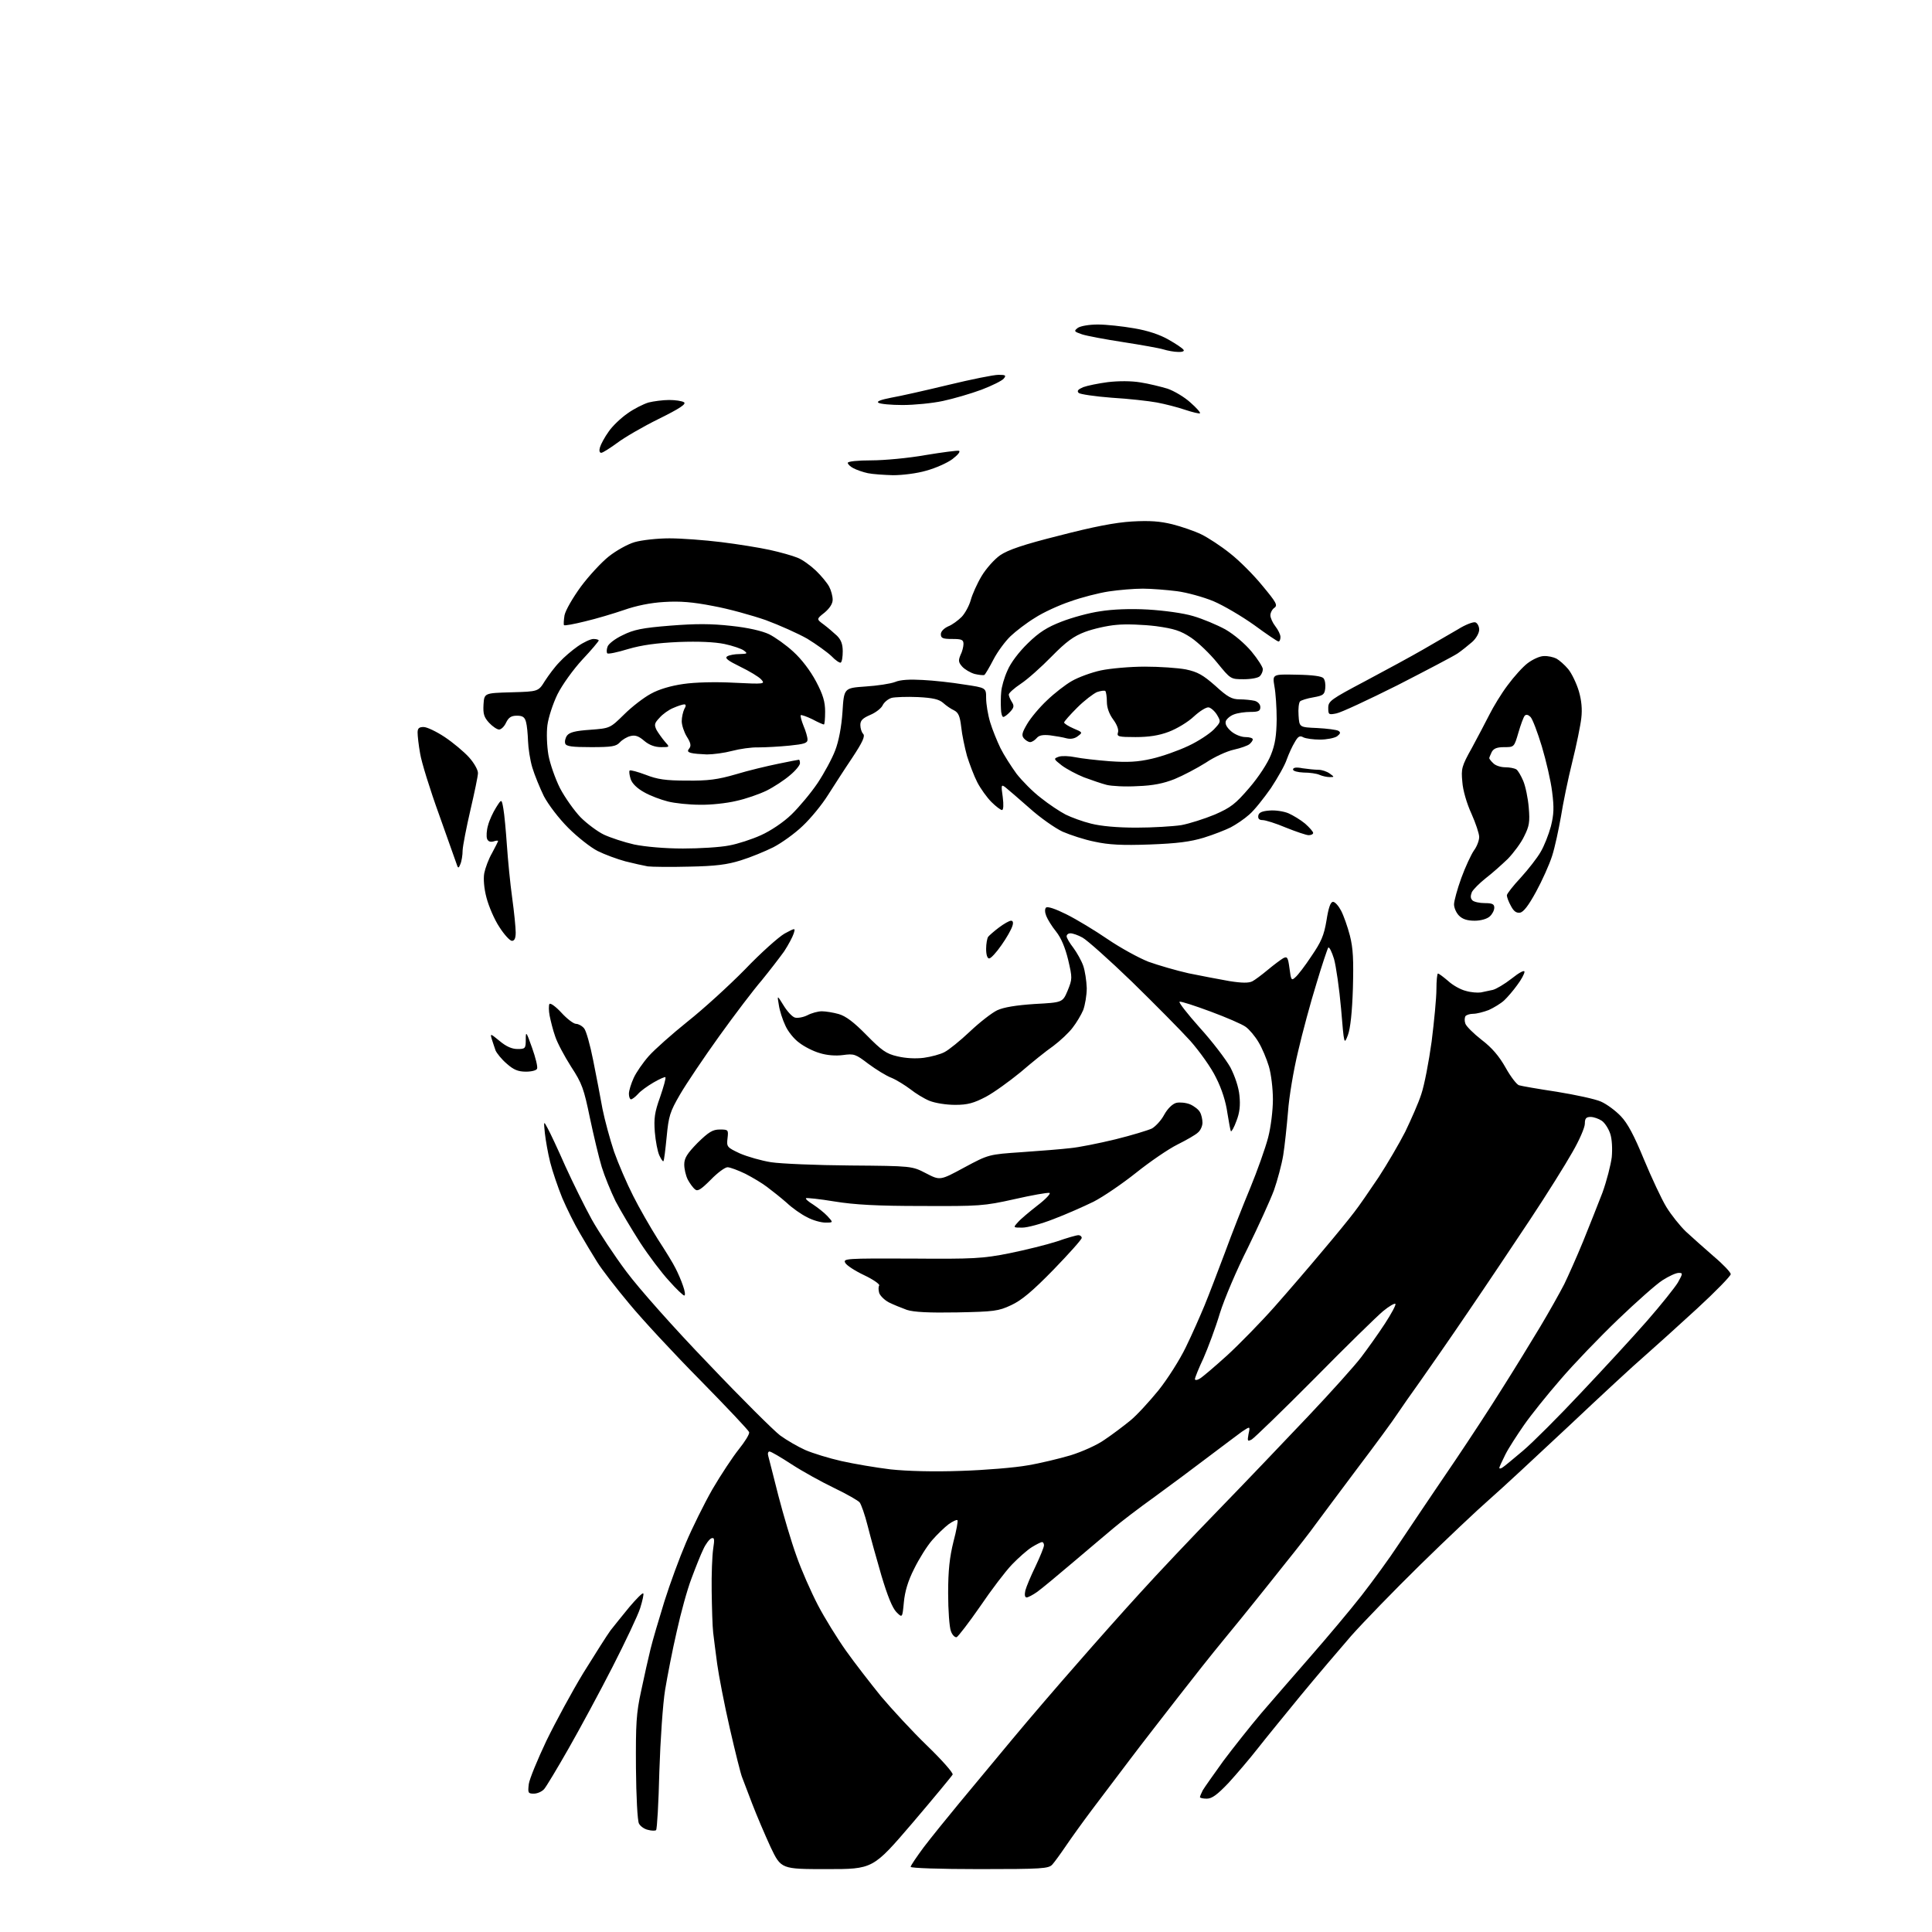 <?xml version="1.0" encoding="UTF-8" standalone="no"?>
<svg 
  version="1.1" 
  xmlns="http://www.w3.org/2000/svg" 
  xmlns:xlink="http://www.w3.org/1999/xlink" 
  xmlns:svg="http://www.w3.org/2000/svg"
  xmlns:rdf="http://www.w3.org/1999/02/22-rdf-syntax-ns#"
  xmlns:cc="http://creativecommons.org/ns#"
  xmlns:dc="http://purl.org/dc/elements/1.1/"
  viewBox="0 0 768 768"
  width="768"
  height="768"
>
<style>svg {background-color: white; }</style>"
<path stroke="none" fill="black" fill-rule="evenodd" d="M328.7,743.0C310.5,743.0 310.5,743.0 306.3,734.2C304.1,729.4 300.8,721.7 299.0,717.0C297.2,712.3 295.4,707.6 295.0,706.5C294.5,705.4 292.3,696.6 290.1,687.0C287.9,677.4 285.7,665.9 285.1,661.5C284.5,657.1 283.8,651.5 283.5,649.0C283.2,646.5 283.0,639.1 282.9,632.5C282.8,625.9 283.1,618.4 283.5,615.7C284.1,611.8 284.0,611.1 282.8,611.5C282.0,611.8 280.5,613.8 279.6,615.8C278.6,617.8 276.5,623.1 274.9,627.4C273.2,631.8 270.6,641.3 269.0,648.6C267.3,655.9 265.3,666.3 264.4,671.7C263.5,677.1 262.5,691.7 262.1,704.2C261.8,716.7 261.2,727.1 260.8,727.5C260.5,727.8 259.0,727.8 257.6,727.4C256.1,727.1 254.5,725.9 254.0,724.9C253.4,723.9 252.9,714.0 252.8,702.8C252.7,685.2 252.9,681.1 254.9,672.0C256.1,666.2 257.8,658.8 258.6,655.5C259.4,652.2 261.9,643.7 264.1,636.6C266.3,629.6 270.2,619.0 272.7,613.2C275.2,607.3 279.9,597.8 283.2,592.0C286.6,586.2 291.3,579.1 293.7,576.1C296.1,573.1 298.0,570.1 297.8,569.3C297.6,568.6 288.9,559.4 278.5,548.8C268.0,538.2 255.2,524.4 250.1,518.2C244.9,512.0 239.2,504.6 237.4,501.7C235.6,498.8 232.5,493.7 230.5,490.2C228.4,486.7 225.3,480.4 223.5,476.2C221.8,472.0 219.6,465.6 218.7,462.0C217.8,458.4 216.9,453.2 216.6,450.5C216.1,445.5 216.1,445.5 217.7,448.5C218.6,450.1 221.8,456.9 224.7,463.5C227.7,470.1 232.4,479.6 235.2,484.7C238.0,489.7 244.2,499.1 249.0,505.5C253.9,512.1 268.0,528.0 281.6,542.1C294.7,555.9 307.6,568.7 310.1,570.6C312.7,572.5 317.2,575.1 320.1,576.4C323.1,577.7 329.6,579.7 334.5,580.8C339.4,581.9 348.2,583.4 354.0,584.1C360.5,584.8 371.2,585.1 382.0,584.7C391.6,584.4 403.6,583.4 408.5,582.5C413.4,581.7 421.2,579.8 425.6,578.5C430.1,577.1 436.2,574.4 439.1,572.3C442.1,570.3 446.6,566.9 449.3,564.7C451.9,562.6 456.9,557.1 460.5,552.7C464.1,548.2 469.0,540.5 471.4,535.5C473.8,530.6 477.1,523.1 478.8,519.0C480.5,514.9 484.1,505.4 486.9,498.0C489.6,490.6 494.2,478.9 497.0,472.2C499.8,465.4 503.0,456.4 504.1,452.2C505.2,448.0 506.0,441.3 506.0,437.0C506.0,432.8 505.3,426.9 504.4,423.9C503.5,420.9 501.7,416.6 500.3,414.3C498.9,411.9 496.6,409.2 495.2,408.2C493.7,407.1 487.4,404.4 481.2,402.1C475.0,399.8 469.5,398.0 468.9,398.2C468.4,398.4 472.0,403.0 476.9,408.5C481.9,414.0 487.3,421.1 489.1,424.3C490.9,427.8 492.4,432.2 492.7,435.5C493.1,439.4 492.8,442.3 491.5,445.6C490.6,448.1 489.6,449.9 489.3,449.7C489.1,449.4 488.5,446.1 487.9,442.4C487.3,438.0 485.7,432.9 483.4,428.4C481.5,424.4 476.8,417.9 473.2,413.8C469.5,409.7 459.1,399.2 450.0,390.3C440.9,381.5 432.0,373.6 430.3,372.7C428.5,371.7 426.4,371.0 425.5,371.0C424.7,371.0 424.0,371.5 424.0,372.2C424.0,372.8 425.2,374.9 426.7,376.8C428.1,378.7 429.9,381.9 430.6,383.9C431.3,385.9 431.9,389.9 432.0,392.8C432.0,395.7 431.3,399.6 430.6,401.5C429.8,403.4 427.9,406.6 426.4,408.5C425.0,410.4 421.5,413.7 418.7,415.8C415.8,417.8 410.0,422.5 405.7,426.2C401.3,429.8 395.1,434.3 391.9,436.0C387.1,438.5 384.7,439.2 379.7,439.2C376.1,439.2 371.8,438.5 369.5,437.6C367.3,436.7 363.9,434.6 361.9,433.0C359.9,431.5 356.6,429.4 354.5,428.5C352.3,427.7 348.2,425.1 345.2,422.9C340.1,419.0 339.5,418.8 335.1,419.4C332.2,419.8 328.6,419.5 325.8,418.6C323.3,417.9 319.6,416.0 317.7,414.5C315.7,413.1 313.2,410.0 312.2,407.7C311.1,405.4 309.9,401.7 309.6,399.5C308.9,395.5 308.9,395.5 311.5,399.7C312.9,402.0 314.9,404.2 316.0,404.5C317.0,404.8 319.3,404.4 320.9,403.6C322.6,402.7 325.2,402.0 326.7,402.0C328.2,402.0 331.3,402.5 333.4,403.1C336.2,403.9 339.4,406.3 344.4,411.4C350.5,417.6 352.3,418.9 356.7,419.9C360.0,420.7 364.0,420.9 367.2,420.5C370.1,420.1 373.9,419.1 375.5,418.2C377.1,417.4 381.7,413.7 385.5,410.1C389.4,406.4 394.3,402.6 396.4,401.6C399.0,400.4 403.8,399.6 411.3,399.1C422.4,398.5 422.4,398.5 424.4,393.8C426.3,389.1 426.3,388.8 424.6,381.5C423.4,376.6 421.8,372.8 419.8,370.3C418.1,368.2 416.4,365.4 415.9,364.1C415.3,362.6 415.3,361.3 415.8,360.8C416.4,360.2 419.6,361.3 424.0,363.5C428.0,365.5 435.3,369.9 440.4,373.4C445.4,376.8 452.7,380.8 456.5,382.3C460.4,383.7 467.6,385.8 472.5,386.9C477.4,387.9 484.7,389.3 488.7,390.0C493.7,390.8 496.4,390.8 497.8,390.1C498.8,389.6 501.6,387.5 504.0,385.5C506.4,383.5 509.1,381.5 510.1,380.9C511.7,380.1 512.0,380.5 512.6,385.0C513.2,389.7 513.4,389.9 514.9,388.5C515.9,387.7 518.8,383.9 521.3,380.1C525.2,374.4 526.3,371.9 527.3,365.9C528.1,360.8 528.9,358.5 529.9,358.5C530.7,358.5 532.1,360.1 533.1,362.0C534.1,363.9 535.7,368.4 536.6,371.9C537.9,377.0 538.1,381.5 537.8,392.9C537.5,402.3 536.8,408.9 535.8,411.5C534.3,415.4 534.3,415.4 533.1,401.0C532.4,393.0 531.1,384.1 530.3,381.2C529.4,378.3 528.4,376.3 528.0,376.7C527.7,377.1 525.5,383.6 523.3,391.0C521.0,398.4 517.7,410.6 516.0,418.0C514.2,425.4 512.4,436.2 512.0,442.0C511.5,447.8 510.7,455.5 510.1,459.2C509.5,462.9 507.8,469.2 506.4,473.2C504.9,477.2 500.2,487.5 496.0,496.1C491.7,504.6 486.7,516.3 484.9,522.1C483.2,527.8 480.2,535.8 478.4,539.9C476.5,543.9 475.0,547.7 475.0,548.2C475.0,548.7 475.8,548.7 476.8,548.1C477.8,547.6 482.7,543.4 487.8,538.8C492.8,534.2 501.3,525.5 506.7,519.4C512.1,513.3 520.7,503.3 525.7,497.3C530.8,491.3 536.5,484.3 538.3,481.9C540.2,479.5 544.5,473.2 548.0,468.0C551.4,462.8 556.2,454.6 558.6,449.9C560.9,445.1 563.9,438.4 565.0,434.9C566.2,431.4 568.0,422.0 569.1,414.0C570.1,406.0 571.0,396.7 571.0,393.2C571.0,389.8 571.3,387.0 571.6,387.0C572.0,387.0 573.7,388.3 575.6,389.9C577.4,391.6 580.6,393.4 582.7,393.9C584.7,394.5 587.4,394.7 588.7,394.5C590.0,394.2 592.1,393.8 593.4,393.5C594.7,393.2 598.1,391.2 600.9,389.0C603.9,386.6 606.0,385.5 606.0,386.3C606.0,387.1 604.7,389.5 603.1,391.6C601.6,393.7 599.2,396.5 597.9,397.7C596.6,398.9 593.8,400.6 591.8,401.5C589.7,402.3 587.0,403.0 585.6,403.0C584.2,403.0 582.8,403.5 582.5,404.0C582.2,404.6 582.1,405.8 582.5,406.9C582.8,407.9 585.7,410.8 588.9,413.3C593.1,416.5 595.9,419.8 598.5,424.4C600.5,428.0 602.9,431.1 603.8,431.4C604.7,431.7 611.6,432.9 618.9,434.0C626.3,435.2 634.2,436.9 636.4,437.9C638.7,438.9 642.2,441.5 644.3,443.7C647.0,446.5 649.6,451.4 653.5,460.9C656.5,468.1 660.5,476.7 662.4,479.8C664.3,482.9 667.8,487.3 670.2,489.6C672.6,491.8 677.5,496.2 681.2,499.4C685.0,502.6 688.0,505.8 688.0,506.5C688.0,507.2 682.0,513.4 674.6,520.2C667.3,526.9 657.9,535.4 653.9,538.9C649.8,542.4 636.2,555.0 623.6,566.9C610.9,578.8 596.8,591.9 592.1,596.0C587.4,600.1 575.0,611.8 564.6,622.0C554.2,632.2 541.9,644.9 537.1,650.3C532.4,655.7 523.4,666.3 517.2,673.8C511.0,681.4 503.2,690.9 500.0,695.0C496.8,699.1 491.5,705.3 488.3,708.8C483.9,713.4 481.8,715.0 479.7,715.0C478.2,715.0 477.0,714.7 477.0,714.4C477.0,714.1 477.5,712.9 478.1,711.7C478.8,710.5 482.5,705.3 486.3,700.0C490.2,694.8 497.0,686.2 501.4,681.0C505.9,675.8 514.7,665.6 521.1,658.3C527.4,651.1 536.5,640.3 541.2,634.3C545.8,628.4 552.5,619.2 555.9,614.0C559.4,608.8 563.6,602.5 565.3,600.0C567.0,597.5 572.9,588.7 578.5,580.5C584.1,572.2 592.5,559.4 597.1,552.0C601.8,544.6 608.6,533.5 612.2,527.5C615.8,521.5 620.1,513.8 621.8,510.5C623.4,507.2 626.8,499.6 629.3,493.5C631.8,487.4 635.2,478.7 637.0,474.1C638.7,469.4 640.3,463.1 640.7,460.0C641.0,456.6 640.8,452.8 640.1,450.7C639.4,448.6 637.9,446.3 636.7,445.5C635.5,444.7 633.5,444.0 632.3,444.0C630.5,444.0 630.0,444.6 630.0,446.7C630.0,448.2 627.8,453.3 625.0,458.1C622.3,462.9 614.8,474.9 608.3,484.7C601.8,494.5 590.7,511.1 583.6,521.5C576.5,532.0 567.9,544.3 564.6,549.0C561.2,553.7 557.2,559.5 555.5,562.0C553.9,564.5 546.7,574.3 539.5,583.8C532.4,593.3 524.9,603.3 523.0,605.9C521.1,608.6 515.8,615.4 511.2,621.1C506.7,626.8 500.9,634.0 498.5,637.0C496.1,640.0 490.6,646.8 486.3,652.0C482.0,657.2 474.0,667.3 468.5,674.4C463.0,681.5 454.4,692.5 449.5,699.0C444.6,705.5 437.6,714.7 434.0,719.5C430.4,724.3 425.8,730.7 423.7,733.8C421.6,736.9 419.2,740.2 418.3,741.2C416.8,742.8 414.4,743.0 389.3,743.0C373.5,743.0 362.0,742.6 362.0,742.1C362.0,741.6 364.4,738.1 367.2,734.3C370.1,730.5 376.4,722.7 381.2,716.9C385.9,711.2 395.4,699.8 402.3,691.5C409.2,683.2 420.8,669.7 428.2,661.3C435.5,652.9 446.8,640.2 453.3,633.1C459.8,625.9 473.7,611.2 484.3,600.3C494.9,589.4 510.9,572.6 520.0,563.0C529.1,553.4 538.6,542.8 541.1,539.5C543.6,536.2 547.9,530.2 550.5,526.2C553.1,522.2 555.0,518.7 554.7,518.3C554.3,518.0 552.1,519.3 549.8,521.2C547.4,523.2 535.1,535.2 522.5,548.0C509.9,560.7 498.6,571.6 497.6,572.2C495.9,573.1 495.8,572.9 496.3,570.1C497.0,566.9 497.0,566.9 493.7,569.1C492.0,570.4 486.0,574.8 480.5,579.0C475.0,583.2 465.3,590.4 459.0,595.0C452.7,599.5 445.4,605.1 442.7,607.4C440.0,609.6 432.8,615.8 426.6,621.0C420.5,626.2 414.1,631.5 412.3,632.8C410.6,634.0 408.7,635.0 408.1,635.0C407.4,635.0 407.2,634.0 407.6,632.2C408.0,630.7 409.8,626.4 411.7,622.5C413.5,618.7 415.0,615.0 415.0,614.3C415.0,613.6 414.7,613.0 414.2,613.0C413.8,613.0 412.0,613.9 410.2,615.0C408.4,616.1 404.8,619.3 402.3,621.9C399.7,624.6 394.0,632.1 389.6,638.6C385.1,645.1 380.9,650.5 380.3,650.8C379.6,651.0 378.5,649.9 378.0,648.4C377.4,646.9 376.9,640.1 376.9,633.3C376.9,624.2 377.5,619.0 379.0,612.9C380.2,608.4 380.9,604.5 380.6,604.3C380.3,604.0 378.8,604.7 377.1,605.9C375.5,607.1 372.5,610.0 370.5,612.3C368.5,614.6 365.3,619.7 363.4,623.6C360.9,628.5 359.7,632.7 359.3,636.9C358.7,643.2 358.7,643.2 356.3,640.8C354.7,639.1 352.8,634.4 350.4,626.4C348.5,619.9 346.0,610.9 344.9,606.5C343.8,602.1 342.3,597.9 341.7,597.2C341.1,596.5 336.6,593.9 331.6,591.5C326.6,589.1 319.0,584.9 314.7,582.1C310.4,579.3 306.5,577.0 305.9,577.0C305.3,577.0 305.1,577.8 305.4,578.8C305.6,579.7 307.5,586.8 309.4,594.5C311.4,602.2 314.6,613.0 316.6,618.5C318.5,624.0 322.4,632.8 325.1,638.0C327.8,643.2 332.9,651.4 336.3,656.2C339.7,661.0 346.0,669.1 350.2,674.3C354.5,679.4 362.7,688.3 368.5,693.9C374.4,699.6 378.9,704.7 378.7,705.4C378.4,706.0 371.2,714.7 362.6,724.8C347.0,743.0 347.0,743.0 328.7,743.0zM212.2,713.0C209.9,713.0 209.8,712.7 210.2,709.2C210.5,707.1 213.7,699.4 217.2,692.0C220.8,684.6 227.4,672.4 231.9,665.0C236.5,657.6 241.3,650.0 242.7,648.1C244.1,646.3 247.5,642.1 250.2,638.8C253.0,635.5 255.4,633.1 255.7,633.4C256.0,633.6 255.4,636.3 254.5,639.2C253.6,642.1 248.6,652.6 243.5,662.6C238.4,672.6 230.5,687.2 226.0,695.1C221.5,703.0 217.1,710.3 216.3,711.2C215.4,712.2 213.6,713.0 212.2,713.0zM597.2,583.4C597.9,583.0 601.6,579.9 605.4,576.7C609.3,573.4 619.6,563.1 628.4,553.7C637.3,544.3 649.1,531.5 654.7,525.1C660.3,518.7 665.8,511.8 667.0,509.8C669.0,506.2 669.0,506.0 667.3,506.0C666.2,506.0 663.4,507.3 660.9,508.9C658.5,510.4 650.5,517.5 643.2,524.5C635.8,531.6 625.5,542.3 620.3,548.4C615.0,554.5 608.5,562.6 605.8,566.5C603.1,570.4 599.7,575.6 598.4,578.2C597.1,580.8 596.0,583.2 596.0,583.5C596.0,583.9 596.6,583.8 597.2,583.4zM380.5,521.7C369.3,521.9 363.3,521.6 360.5,520.7C358.3,519.9 355.1,518.6 353.3,517.7C351.6,516.8 349.9,515.1 349.5,514.0C349.2,512.9 349.1,511.6 349.5,511.0C349.8,510.5 347.1,508.6 343.5,506.9C339.9,505.2 336.5,503.0 336.0,502.0C335.1,500.3 336.1,500.2 362.3,500.3C387.0,500.5 390.6,500.3 401.2,498.2C407.6,496.9 416.1,494.8 420.1,493.5C424.1,492.1 427.9,491.0 428.7,491.0C429.4,491.0 430.0,491.5 430.0,492.1C430.0,492.7 424.9,498.4 418.8,504.7C410.4,513.3 406.1,516.9 402.0,518.8C396.9,521.2 395.2,521.4 380.5,521.7zM272.0,515.0C271.6,515.0 268.8,512.4 266.0,509.2C263.1,506.1 257.9,499.2 254.5,494.0C251.1,488.7 246.7,481.3 244.7,477.5C242.8,473.6 240.3,467.5 239.2,463.9C238.1,460.3 236.0,451.5 234.5,444.4C232.1,432.8 231.4,430.7 227.0,424.0C224.4,419.9 221.5,414.5 220.7,412.0C219.8,409.5 218.9,405.8 218.5,403.8C218.1,401.8 218.1,399.7 218.4,399.1C218.8,398.6 220.9,400.1 223.2,402.6C225.4,405.0 228.0,407.0 229.0,407.0C229.9,407.0 231.4,407.8 232.2,408.8C233.0,409.7 234.6,415.4 235.8,421.5C237.0,427.6 238.7,436.2 239.5,440.8C240.4,445.3 242.5,453.0 244.1,457.8C245.8,462.6 249.2,470.5 251.7,475.4C254.1,480.2 258.6,488.0 261.5,492.6C264.5,497.2 267.7,502.4 268.5,504.1C269.4,505.8 270.8,509.0 271.5,511.1C272.3,513.3 272.5,515.0 272.0,515.0zM406.4,488.0C402.7,488.0 402.7,488.0 404.6,485.9C405.6,484.7 409.2,481.7 412.4,479.2C415.7,476.7 417.8,474.4 417.2,474.2C416.5,474.0 410.2,475.1 403.2,476.7C391.1,479.4 389.3,479.5 366.5,479.4C348.6,479.4 339.7,478.9 331.7,477.6C325.7,476.6 320.6,476.1 320.4,476.3C320.1,476.6 321.4,477.7 323.2,478.8C325.0,480.0 327.6,482.0 328.9,483.4C331.3,486.0 331.3,486.0 328.1,486.0C326.4,486.0 323.1,485.1 320.9,483.9C318.6,482.8 314.9,480.2 312.7,478.1C310.4,476.1 306.9,473.3 305.0,471.9C303.1,470.4 299.2,468.1 296.3,466.6C293.4,465.2 290.2,464.0 289.2,464.0C288.2,464.0 285.2,466.2 282.5,469.0C278.6,472.9 277.3,473.7 276.3,472.8C275.5,472.2 274.2,470.4 273.4,468.9C272.6,467.3 272.0,464.7 272.0,462.9C272.0,460.4 273.1,458.6 277.3,454.3C281.7,450.0 283.3,449.0 286.1,449.0C289.5,449.0 289.6,449.1 289.2,452.5C288.8,455.9 289.0,456.1 294.1,458.5C297.1,459.8 302.7,461.4 306.5,462.0C310.4,462.6 324.6,463.2 338.0,463.3C362.5,463.5 362.5,463.5 368.1,466.4C373.7,469.3 373.7,469.3 383.3,464.1C393.0,458.9 393.0,458.9 406.2,458.0C413.5,457.5 422.2,456.8 425.5,456.4C428.8,456.1 436.8,454.5 443.4,452.9C449.9,451.3 456.4,449.3 457.9,448.6C459.3,447.8 461.6,445.4 462.8,443.1C464.2,440.6 466.1,438.8 467.6,438.4C468.9,438.1 471.4,438.3 473.1,439.0C474.7,439.7 476.5,441.1 477.0,442.1C477.6,443.1 478.0,445.0 478.0,446.3C478.0,447.6 477.2,449.4 476.2,450.2C475.3,451.1 471.6,453.2 468.0,455.0C464.4,456.8 457.1,461.8 451.6,466.2C446.2,470.5 438.6,475.7 434.7,477.7C430.8,479.6 423.6,482.8 418.8,484.6C414.0,486.5 408.4,488.0 406.4,488.0zM263.7,461.6C263.5,461.8 262.8,460.8 262.1,459.3C261.4,457.8 260.6,453.6 260.3,450.0C259.9,444.6 260.2,442.2 262.4,436.1C263.8,432.0 264.8,428.5 264.5,428.2C264.3,428.0 262.2,428.9 259.8,430.3C257.4,431.7 254.6,433.7 253.6,434.9C252.5,436.1 251.3,437.0 250.8,437.0C250.4,437.0 250.0,436.0 250.0,434.8C250.0,433.5 250.9,430.7 251.9,428.5C252.9,426.3 255.6,422.4 257.9,419.8C260.2,417.2 267.2,411.0 273.3,406.1C279.5,401.2 289.7,391.9 296.1,385.4C302.4,378.8 309.6,372.4 311.9,371.1C316.2,368.8 316.2,368.8 315.5,371.1C315.1,372.4 313.4,375.6 311.7,378.2C309.9,380.7 305.9,385.9 302.8,389.7C299.6,393.4 292.0,403.4 285.9,411.9C279.8,420.4 272.8,430.8 270.3,435.1C266.3,442.0 265.8,443.6 265.0,452.0C264.5,457.0 264.0,461.4 263.7,461.6zM209.1,426.0C206.0,426.0 204.2,425.3 201.4,422.8C199.4,421.1 197.5,418.7 197.0,417.6C196.6,416.4 195.9,414.4 195.5,413.1C194.8,410.7 194.9,410.8 198.6,413.8C201.2,416.0 203.5,417.0 205.7,417.0C208.8,417.0 209.0,416.8 209.0,413.2C209.0,409.8 209.2,410.0 211.5,416.5C212.9,420.4 213.8,424.1 213.5,424.8C213.3,425.5 211.3,426.0 209.1,426.0zM393.2,381.0C392.5,381.0 392.0,379.6 392.0,377.2C392.0,375.2 392.4,373.0 392.8,372.4C393.2,371.9 395.1,370.2 397.1,368.7C399.1,367.2 401.2,366.0 401.9,366.0C402.7,366.0 402.9,366.8 402.4,368.2C402.0,369.5 400.1,372.9 398.1,375.7C396.1,378.6 393.9,381.0 393.2,381.0zM203.5,374.0C202.7,374.0 200.4,371.5 198.5,368.5C196.5,365.5 194.3,360.3 193.4,356.9C192.4,353.2 192.1,349.3 192.5,347.1C192.9,345.1 194.2,341.5 195.6,339.1C196.9,336.7 198.0,334.5 198.0,334.3C198.0,334.1 197.2,334.1 196.1,334.5C194.9,334.8 194.0,334.5 193.6,333.4C193.3,332.5 193.4,330.1 194.0,328.1C194.5,326.1 196.0,322.9 197.2,321.0C199.4,317.5 199.4,317.5 200.1,321.5C200.5,323.7 201.1,330.2 201.5,336.0C201.9,341.8 202.8,351.2 203.6,356.9C204.4,362.7 205.0,368.8 205.0,370.7C205.0,373.0 204.5,374.0 203.5,374.0zM586.2,366.0C583.3,366.0 581.4,365.4 580.0,364.0C578.9,362.9 578.0,360.9 578.0,359.5C578.0,358.2 579.3,353.4 580.9,349.0C582.5,344.6 584.8,339.7 585.9,338.1C587.1,336.5 588.0,334.1 588.0,332.7C588.0,331.4 586.6,327.2 584.9,323.4C583.1,319.5 581.5,314.1 581.3,310.8C580.8,305.6 581.0,304.6 585.1,297.3C587.4,293.0 590.6,287.0 592.1,284.0C593.6,281.0 596.8,275.7 599.3,272.4C601.8,269.0 605.4,265.0 607.3,263.6C609.3,262.1 612.1,260.8 613.7,260.8C615.3,260.7 617.5,261.2 618.7,261.8C619.8,262.4 622.0,264.3 623.4,266.0C624.8,267.7 626.7,271.7 627.6,274.7C628.7,278.4 629.0,282.0 628.6,285.4C628.3,288.2 626.7,296.1 625.0,302.9C623.3,309.7 621.3,319.5 620.5,324.6C619.6,329.7 618.1,336.8 617.0,340.2C615.9,343.7 613.0,350.1 610.6,354.5C607.6,360.0 605.6,362.6 604.2,362.8C602.7,363.0 601.7,362.2 600.6,360.1C599.7,358.5 599.0,356.6 599.0,355.9C599.0,355.3 601.5,352.1 604.5,348.9C607.5,345.6 611.1,341.0 612.4,338.7C613.8,336.4 615.6,331.8 616.5,328.5C617.7,323.7 617.8,321.0 617.0,314.8C616.5,310.5 614.6,302.4 612.9,296.7C611.2,291.1 609.2,285.8 608.4,285.0C607.5,284.1 606.7,283.9 606.1,284.5C605.6,285.1 604.5,288.1 603.6,291.2C601.9,297.0 601.9,297.0 598.0,297.0C595.1,297.0 593.8,297.5 593.0,298.9C592.5,300.0 592.0,301.1 592.0,301.4C592.0,301.6 592.7,302.6 593.6,303.4C594.4,304.3 596.6,305.0 598.3,305.0C600.1,305.0 602.0,305.4 602.7,305.8C603.4,306.2 604.6,308.3 605.5,310.4C606.4,312.5 607.4,317.3 607.7,321.0C608.2,326.8 607.9,328.4 605.9,332.4C604.7,335.0 601.7,339.0 599.4,341.4C597.0,343.7 593.1,347.2 590.6,349.1C588.2,351.0 585.7,353.5 585.1,354.6C584.5,356.1 584.5,357.1 585.3,357.9C585.9,358.5 588.1,359.0 590.2,359.0C593.2,359.0 594.0,359.4 594.0,360.8C594.0,361.9 593.2,363.4 592.2,364.3C591.1,365.3 588.6,366.0 586.2,366.0zM183.0,343.5C182.4,345.1 182.1,345.2 181.7,344.0C181.4,343.2 178.2,334.2 174.6,324.0C170.9,313.8 167.5,302.8 167.0,299.5C166.4,296.2 166.0,292.5 166.0,291.2C166.0,289.5 166.6,289.0 168.4,289.0C169.7,289.0 173.5,290.8 176.8,293.0C180.1,295.2 184.4,298.8 186.4,301.0C188.4,303.2 190.0,306.0 190.0,307.3C190.0,308.5 188.6,315.1 187.0,322.0C185.4,328.9 184.0,336.1 183.9,338.0C183.9,339.9 183.5,342.4 183.0,343.5zM274.0,344.5C266.6,344.7 259.1,344.6 257.5,344.4C255.8,344.1 251.8,343.2 248.6,342.4C245.3,341.5 240.4,339.7 237.6,338.3C234.8,336.9 229.5,332.7 225.9,329.1C222.1,325.3 218.0,319.9 216.2,316.5C214.6,313.2 212.5,308.1 211.6,305.1C210.7,302.1 210.0,297.4 209.9,294.6C209.8,291.8 209.5,288.4 209.1,287.0C208.6,285.1 207.8,284.5 205.5,284.5C203.2,284.5 202.2,285.2 201.2,287.2C200.5,288.8 199.2,290.0 198.4,290.0C197.6,290.0 195.8,288.8 194.4,287.3C192.4,285.1 192.0,283.8 192.2,280.1C192.5,275.5 192.5,275.5 203.3,275.2C214.0,274.9 214.0,274.9 216.6,270.7C218.1,268.4 220.6,265.0 222.4,263.2C224.1,261.3 227.4,258.5 229.7,256.9C232.0,255.3 234.8,254.0 235.9,254.0C237.1,254.0 238.0,254.3 238.0,254.6C238.0,254.9 235.1,258.4 231.5,262.2C227.9,266.1 223.5,272.2 221.6,276.0C219.8,279.7 218.0,285.2 217.6,288.3C217.2,291.4 217.4,296.5 218.0,300.1C218.6,303.5 220.7,309.5 222.6,313.3C224.6,317.1 228.3,322.3 230.8,324.9C233.4,327.5 237.6,330.6 240.1,331.8C242.7,333.0 248.1,334.8 252.1,335.7C256.5,336.6 264.3,337.3 271.5,337.3C278.1,337.3 286.3,336.8 289.8,336.1C293.2,335.5 299.0,333.6 302.5,332.0C306.3,330.3 311.4,326.9 314.6,323.8C317.6,320.9 322.3,315.3 325.0,311.3C327.6,307.4 330.8,301.5 332.0,298.3C333.4,294.7 334.5,289.0 334.9,283.0C335.5,273.5 335.5,273.5 344.0,272.9C348.7,272.6 354.0,271.8 355.8,271.1C357.9,270.2 361.7,270.0 366.8,270.3C371.0,270.5 378.4,271.3 383.2,272.1C392.0,273.4 392.0,273.4 392.0,277.5C392.0,279.8 392.7,284.1 393.6,287.1C394.5,290.1 396.4,294.7 397.7,297.4C399.1,300.2 402.0,304.7 404.1,307.6C406.3,310.4 410.6,314.8 413.8,317.2C416.9,319.7 421.3,322.6 423.6,323.8C425.8,324.9 430.4,326.6 433.7,327.4C437.6,328.4 444.1,329.0 451.7,329.0C458.3,329.0 466.3,328.5 469.6,328.0C472.8,327.4 478.8,325.5 482.9,323.8C489.3,321.0 491.1,319.6 496.6,313.2C500.3,308.9 503.9,303.4 505.2,300.1C506.9,295.9 507.4,292.4 507.5,286.0C507.5,281.3 507.1,275.4 506.6,272.8C505.8,268.0 505.8,268.0 515.4,268.2C521.8,268.3 525.4,268.8 526.1,269.6C526.7,270.3 527.0,272.1 526.8,273.7C526.5,276.1 526.0,276.5 522.1,277.2C519.6,277.6 517.2,278.4 516.8,278.8C516.3,279.3 516.0,281.8 516.2,284.4C516.5,289.1 516.5,289.1 523.6,289.4C527.5,289.6 531.3,290.1 532.0,290.5C533.0,291.1 532.9,291.6 531.5,292.7C530.4,293.4 527.4,294.0 524.7,294.0C522.1,294.0 519.1,293.6 518.1,293.1C516.7,292.3 516.0,292.7 514.7,295.0C513.7,296.6 512.3,299.7 511.5,301.9C510.8,304.1 507.9,309.2 505.2,313.3C502.4,317.3 498.6,322.1 496.6,323.8C494.6,325.6 491.3,327.8 489.2,328.9C487.2,329.9 482.4,331.8 478.5,333.0C473.2,334.6 468.0,335.3 457.0,335.7C446.0,336.1 440.7,335.8 435.2,334.6C431.1,333.8 425.4,331.9 422.4,330.6C419.4,329.2 413.4,325.0 409.2,321.2C405.0,317.5 400.7,313.8 399.7,313.0C398.0,311.7 397.9,312.0 398.6,316.8C399.0,319.9 398.9,322.0 398.3,322.0C397.8,322.0 395.9,320.6 394.1,318.8C392.3,317.0 389.8,313.5 388.5,311.0C387.2,308.5 385.4,303.7 384.4,300.5C383.5,297.2 382.4,292.0 382.1,289.0C381.6,284.7 381.0,283.3 379.3,282.4C378.0,281.8 376.1,280.5 374.9,279.4C373.3,278.0 370.9,277.4 364.9,277.1C360.5,276.9 355.8,277.1 354.5,277.4C353.1,277.8 351.5,279.1 350.9,280.3C350.4,281.5 348.1,283.3 345.9,284.2C342.9,285.5 342.0,286.4 342.0,288.2C342.0,289.5 342.5,291.1 343.1,291.7C344.0,292.6 342.9,295.0 338.8,301.2C335.7,305.8 331.4,312.5 329.1,316.1C326.8,319.8 322.3,325.3 319.1,328.3C316.0,331.3 310.7,335.1 307.4,336.8C304.2,338.4 298.4,340.8 294.5,342.0C289.1,343.7 284.5,344.3 274.0,344.5zM520.2,332.0C519.3,332.0 515.2,330.6 511.2,329.0C507.2,327.3 503.0,326.0 501.9,326.0C500.5,326.0 500.0,325.4 500.2,324.2C500.4,323.0 501.7,322.4 504.7,322.2C506.9,322.0 510.3,322.5 512.2,323.3C514.0,324.1 517.0,325.9 518.8,327.4C520.5,328.9 522.0,330.6 522.0,331.1C522.0,331.6 521.2,332.0 520.2,332.0zM278.2,319.9C274.0,319.9 268.2,319.3 265.5,318.6C262.7,317.9 258.4,316.3 256.0,314.9C253.3,313.4 251.3,311.5 250.7,309.7C250.2,308.1 250.0,306.6 250.3,306.3C250.6,306.0 253.5,306.8 256.7,308.0C261.3,309.8 264.6,310.3 273.0,310.3C281.4,310.4 285.3,309.9 292.5,307.8C297.4,306.3 305.0,304.5 309.4,303.6C313.7,302.7 317.4,302.0 317.6,302.0C317.8,302.0 318.0,302.6 318.0,303.4C318.0,304.2 316.2,306.4 314.0,308.2C311.8,310.1 307.7,312.8 304.7,314.3C301.8,315.7 296.4,317.6 292.6,318.4C288.9,319.3 282.4,320.0 278.2,319.9zM452.2,312.5C447.4,312.8 441.9,312.5 439.9,312.0C437.9,311.5 433.9,310.1 430.9,309.0C427.9,307.8 424.0,305.7 422.1,304.3C418.8,301.7 418.7,301.6 420.9,300.8C422.1,300.4 425.0,300.5 427.4,301.0C429.8,301.5 435.9,302.2 441.1,302.6C448.3,303.1 452.3,302.9 457.9,301.6C461.9,300.7 468.4,298.4 472.4,296.5C476.3,294.7 480.8,291.7 482.5,290.0C485.3,287.0 485.4,286.9 483.8,284.2C482.9,282.7 481.4,281.4 480.5,281.2C479.6,281.0 477.0,282.6 474.6,284.8C472.3,287.0 467.8,289.7 464.6,290.9C460.7,292.4 456.6,293.0 451.4,293.0C444.6,293.0 443.9,292.8 444.4,291.2C444.8,290.1 444.0,288.0 442.5,286.0C440.9,283.8 440.0,281.3 440.0,279.0C440.0,277.0 439.7,275.1 439.4,274.7C439.1,274.4 437.6,274.6 436.1,275.1C434.7,275.7 431.1,278.4 428.2,281.3C425.4,284.1 423.0,286.8 423.0,287.2C423.0,287.6 424.7,288.7 426.8,289.6C430.4,291.1 430.4,291.2 428.5,292.6C427.3,293.6 425.6,293.9 424.0,293.5C422.6,293.1 419.7,292.6 417.4,292.3C414.5,292.0 413.0,292.3 412.1,293.4C411.3,294.3 410.2,295.0 409.5,295.0C408.8,295.0 407.7,294.3 407.0,293.5C406.0,292.3 406.3,291.2 408.3,287.8C409.7,285.4 413.2,281.2 416.2,278.4C419.1,275.6 423.6,272.1 426.1,270.7C428.7,269.2 433.9,267.3 437.6,266.5C441.4,265.7 449.3,265.0 455.1,265.0C460.9,265.0 468.2,265.5 471.4,266.1C476.1,267.1 478.2,268.3 483.1,272.6C488.0,277.1 489.7,278.0 492.8,278.0C494.8,278.0 497.5,278.3 498.8,278.6C500.1,279.0 501.0,280.0 501.0,281.1C501.0,282.6 500.3,283.0 497.1,283.0C494.9,283.0 492.0,283.4 490.5,284.0C489.1,284.5 487.7,285.7 487.3,286.6C486.9,287.8 487.6,289.1 489.4,290.7C490.9,292.0 493.4,293.0 495.1,293.0C496.7,293.0 498.0,293.4 498.0,293.9C498.0,294.4 497.4,295.2 496.7,295.8C496.0,296.4 493.2,297.4 490.5,298.0C487.7,298.6 482.7,300.9 479.3,303.2C475.8,305.4 470.3,308.3 466.9,309.7C462.6,311.4 458.4,312.3 452.2,312.5zM528.5,308.9C527.4,308.9 525.6,308.5 524.5,308.0C523.4,307.5 520.6,307.1 518.2,307.1C515.8,307.0 514.0,306.5 514.0,305.9C514.0,305.1 515.3,304.9 517.8,305.4C519.8,305.7 522.7,306.0 524.1,306.0C525.5,306.0 527.5,306.7 528.6,307.5C530.5,308.9 530.5,308.9 528.5,308.9zM281.0,299.9C278.5,299.8 275.7,299.6 274.7,299.3C273.3,298.9 273.2,298.5 274.0,297.5C274.8,296.5 274.6,295.3 273.0,292.8C271.9,291.0 271.0,288.2 271.0,286.7C271.0,285.1 271.5,283.0 272.0,281.9C272.8,280.6 272.7,280.0 272.0,280.0C271.4,280.0 269.5,280.6 267.7,281.4C265.9,282.1 263.4,283.9 262.2,285.3C260.1,287.5 260.0,288.1 261.0,290.2C261.7,291.4 263.2,293.5 264.3,294.8C266.3,297.0 266.3,297.0 262.8,297.0C260.4,297.0 258.1,296.2 256.1,294.5C253.9,292.6 252.5,292.1 250.6,292.6C249.3,292.9 247.4,294.0 246.4,295.1C244.9,296.7 243.3,297.0 235.0,297.0C227.5,297.0 225.1,296.7 224.7,295.6C224.4,294.8 224.7,293.4 225.4,292.4C226.4,291.1 228.7,290.5 234.6,290.1C242.5,289.5 242.5,289.5 248.1,284.0C251.1,281.0 255.9,277.3 258.7,275.8C261.9,274.0 266.7,272.6 271.6,271.9C276.3,271.2 284.6,271.0 291.9,271.4C304.0,272.0 304.2,271.9 302.6,270.1C301.6,269.0 297.9,266.8 294.2,265.0C289.3,262.6 288.0,261.6 289.1,260.9C289.9,260.4 292.1,260.0 294.0,260.0C297.1,259.9 297.3,259.8 295.7,258.6C294.8,257.9 291.3,256.7 288.0,256.0C284.1,255.2 277.7,254.9 269.8,255.2C261.1,255.6 255.2,256.4 249.7,258.0C245.5,259.3 241.7,260.1 241.4,259.7C241.1,259.4 241.1,258.2 241.5,257.1C241.8,256.0 244.5,253.9 247.5,252.5C251.9,250.3 255.2,249.6 266.5,248.7C276.7,247.9 282.6,247.9 290.7,248.8C297.4,249.5 302.9,250.8 305.7,252.1C308.1,253.3 312.5,256.4 315.4,259.1C318.7,262.1 322.1,266.6 324.4,270.9C327.2,276.2 328.0,279.0 328.0,282.9C328.0,285.7 327.8,288.0 327.5,288.0C327.2,288.0 325.1,287.1 322.9,285.9C320.6,284.8 318.6,284.1 318.3,284.3C318.1,284.6 318.6,286.5 319.4,288.5C320.3,290.6 321.0,293.0 321.0,294.0C321.0,295.4 319.7,295.8 313.8,296.4C309.8,296.8 304.2,297.1 301.5,297.1C298.8,297.0 294.0,297.7 291.0,298.5C288.0,299.3 283.5,299.9 281.0,299.9zM398.8,285.0C398.4,285.0 397.9,283.5 397.9,281.8C397.8,280.0 397.8,276.9 398.0,275.1C398.1,273.2 399.2,269.3 400.5,266.5C401.8,263.4 405.1,259.1 408.6,255.7C413.1,251.3 416.3,249.3 422.0,247.1C426.1,245.5 433.0,243.6 437.3,243.0C442.2,242.2 449.3,241.9 456.3,242.3C462.8,242.7 470.3,243.7 474.3,244.9C478.1,246.0 483.8,248.4 487.1,250.2C490.7,252.3 494.8,255.8 497.5,259.0C500.0,262.0 502.0,265.2 502.0,266.0C502.0,266.9 501.5,268.1 500.8,268.8C500.1,269.5 497.3,270.0 494.4,270.0C489.2,270.0 489.2,270.0 483.9,263.5C481.0,259.9 476.3,255.4 473.5,253.5C469.3,250.7 466.7,249.9 459.5,248.9C454.6,248.3 447.5,248.0 443.8,248.4C440.1,248.7 434.5,250.0 431.3,251.2C426.8,252.9 423.9,255.0 418.0,261.0C413.9,265.2 408.4,270.1 405.8,271.8C403.1,273.6 401.0,275.5 401.0,276.1C401.0,276.6 401.5,277.9 402.2,279.0C403.2,280.5 403.1,281.3 401.6,282.9C400.5,284.1 399.3,285.0 398.8,285.0zM531.2,283.6C528.2,284.2 528.0,284.1 528.0,281.4C528.0,278.7 529.0,278.0 542.8,270.7C550.9,266.4 561.2,260.8 565.7,258.2C570.2,255.6 576.4,252.0 579.5,250.2C582.5,248.3 585.7,247.1 586.5,247.4C587.3,247.7 588.0,249.0 588.0,250.3C588.0,251.6 586.8,253.8 585.2,255.2C583.7,256.5 581.1,258.6 579.5,259.7C577.9,260.8 567.0,266.5 555.5,272.4C543.9,278.2 533.0,283.3 531.2,283.6zM391.3,268.3C390.8,268.5 389.1,268.3 387.4,267.9C385.7,267.4 383.5,266.1 382.5,265.0C381.0,263.3 380.9,262.6 381.8,260.4C382.5,259.1 383.0,257.0 383.0,256.0C383.0,254.3 382.3,254.0 378.5,254.0C374.8,254.0 374.0,253.7 374.0,252.1C374.0,251.0 375.2,249.8 376.9,249.0C378.5,248.4 380.9,246.6 382.3,245.2C383.7,243.7 385.3,240.7 385.9,238.5C386.5,236.3 388.4,232.0 390.2,229.0C392.0,226.0 395.3,222.3 397.6,220.7C400.7,218.6 406.7,216.5 421.1,212.9C434.6,209.4 443.3,207.7 450.0,207.3C457.1,206.9 461.1,207.2 466.0,208.4C469.6,209.3 474.8,211.1 477.5,212.4C480.2,213.7 485.4,217.1 489.0,220.0C492.6,222.8 498.4,228.6 501.8,232.8C507.3,239.4 508.0,240.6 506.6,241.6C505.7,242.2 505.0,243.6 505.0,244.6C505.0,245.6 505.9,247.6 507.0,249.0C508.1,250.4 509.0,252.3 509.0,253.2C509.0,254.2 508.7,255.0 508.2,255.0C507.8,255.0 503.5,252.1 498.6,248.5C493.7,245.0 486.4,240.7 482.4,239.0C478.3,237.3 471.7,235.5 467.8,235.0C463.8,234.5 457.7,234.0 454.3,234.0C450.8,234.0 444.8,234.5 440.8,235.1C436.8,235.7 429.8,237.5 425.4,239.1C420.9,240.6 414.6,243.5 411.4,245.6C408.1,247.6 403.8,250.9 401.7,252.9C399.6,254.9 396.5,259.1 394.9,262.2C393.3,265.3 391.7,268.0 391.3,268.3zM334.2,263.4C333.8,263.6 332.1,262.5 330.5,260.8C328.8,259.2 324.5,256.1 320.9,253.9C317.2,251.8 309.8,248.5 304.4,246.5C298.9,244.6 289.6,242.0 283.5,240.9C275.3,239.3 270.3,238.9 264.0,239.3C258.6,239.6 252.8,240.8 248.0,242.5C243.9,243.9 236.9,246.0 232.6,247.0C228.2,248.1 224.4,248.8 224.2,248.5C224.0,248.3 224.1,246.5 224.4,244.6C224.8,242.6 227.7,237.6 230.9,233.2C234.1,228.9 239.1,223.5 242.0,221.2C244.9,218.9 249.5,216.3 252.3,215.5C255.1,214.7 261.2,214.0 266.1,214.0C271.0,214.0 280.2,214.7 286.7,215.5C293.2,216.3 301.9,217.7 306.0,218.6C310.1,219.5 315.1,220.9 317.0,221.7C318.9,222.4 322.2,224.8 324.3,226.8C326.4,228.8 328.8,231.7 329.6,233.2C330.4,234.7 331.0,237.0 331.0,238.4C331.0,240.0 329.8,241.8 327.8,243.5C324.5,246.1 324.5,246.1 327.5,248.3C329.1,249.5 331.4,251.5 332.7,252.7C334.3,254.3 335.0,256.0 335.0,258.9C335.0,261.1 334.7,263.1 334.2,263.4zM355.0,188.9C351.4,188.8 346.9,188.5 345.0,188.1C343.1,187.7 340.5,186.8 339.2,186.1C338.0,185.5 337.0,184.5 337.0,184.0C337.0,183.4 341.0,183.0 346.4,183.0C351.5,183.0 361.2,182.1 367.9,180.9C374.6,179.8 380.6,179.0 381.2,179.2C381.9,179.5 380.7,180.9 378.6,182.5C376.6,184.0 371.9,186.1 368.2,187.1C364.5,188.2 358.7,188.9 355.0,188.9zM239.0,180.0C238.3,180.0 238.1,179.1 238.5,177.8C238.9,176.5 240.4,173.7 242.0,171.5C243.5,169.3 246.9,166.1 249.5,164.3C252.0,162.5 255.8,160.6 257.8,160.0C259.8,159.5 263.5,159.0 266.0,159.0C268.5,159.0 271.1,159.4 271.9,159.9C272.9,160.6 270.2,162.4 261.9,166.5C255.6,169.6 248.2,173.9 245.3,176.1C242.4,178.2 239.6,180.0 239.0,180.0zM477.0,164.3C476.7,164.5 474.1,163.9 471.1,162.9C468.2,161.9 463.1,160.6 459.9,160.0C456.7,159.4 448.6,158.5 441.9,158.1C435.3,157.6 429.3,156.7 428.8,156.2C428.0,155.4 428.5,154.8 430.6,153.9C432.2,153.3 436.6,152.4 440.4,151.9C444.7,151.4 449.7,151.4 453.3,152.0C456.6,152.5 461.4,153.7 464.1,154.5C466.7,155.4 470.8,157.8 473.2,160.0C475.6,162.1 477.3,164.0 477.0,164.3zM358.8,161.0C354.2,161.0 349.9,160.6 349.2,160.1C348.3,159.6 350.1,158.9 354.2,158.1C357.7,157.5 367.9,155.2 377.0,153.0C386.1,150.8 395.0,149.0 396.9,149.0C399.7,149.0 400.1,149.2 399.0,150.5C398.4,151.3 394.4,153.3 390.2,154.9C385.9,156.5 379.0,158.5 374.8,159.4C370.6,160.3 363.4,161.0 358.8,161.0zM468.3,139.9C466.8,139.9 464.1,139.4 462.5,138.9C460.9,138.4 453.6,137.1 446.5,136.0C439.3,134.9 431.9,133.5 430.1,132.9C426.9,131.8 426.8,131.6 428.5,130.3C429.6,129.6 432.9,129.0 436.4,129.0C439.8,129.0 446.2,129.7 450.8,130.5C456.2,131.4 461.0,133.0 464.5,135.0C467.5,136.7 470.2,138.5 470.5,139.1C470.9,139.6 469.9,140.0 468.3,139.9z" />

</svg>
